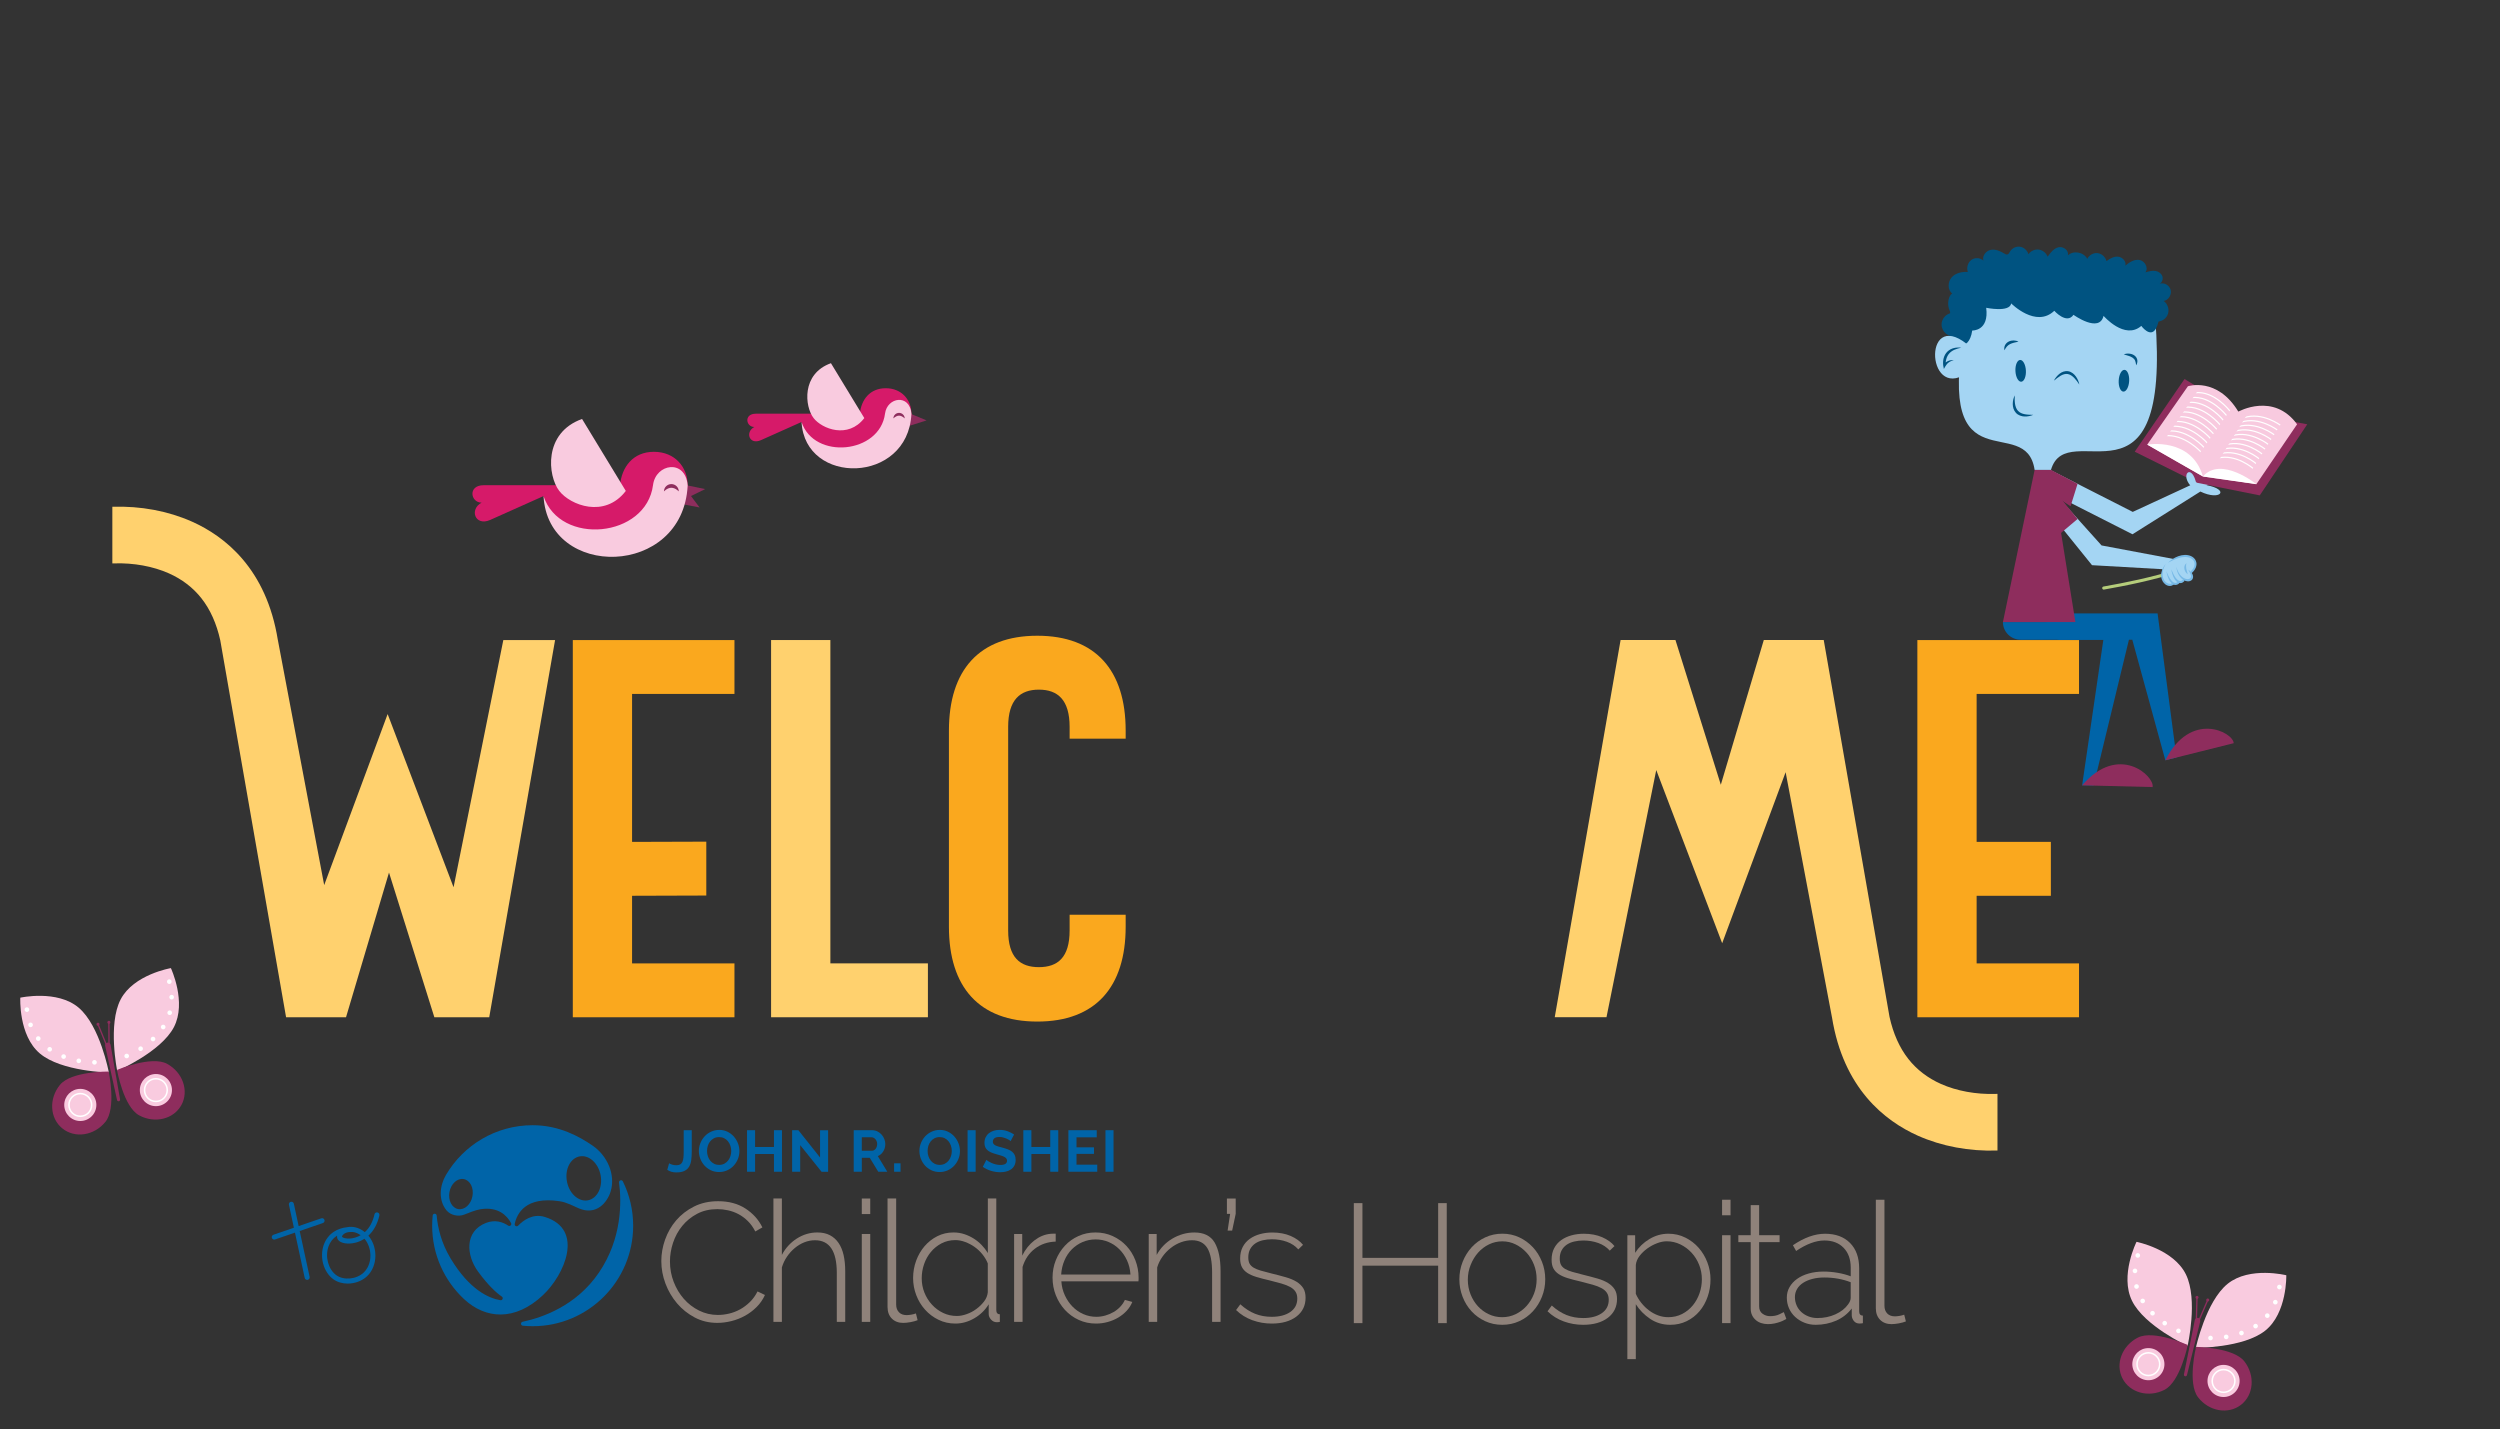 <?xml version="1.0" encoding="utf-8"?>
<!-- Generator: Adobe Illustrator 25.2.0, SVG Export Plug-In . SVG Version: 6.00 Build 0)  -->
<svg version="1.1" xmlns="http://www.w3.org/2000/svg" xmlns:xlink="http://www.w3.org/1999/xlink" x="0px" y="0px"
	 viewBox="0 0 10504 6004" style="enable-background:new 0 0 10504 6004;" xml:space="preserve">
<rect x="0" y="0" width="10504" height="6004" fill="#333333" stroke="none"/>
<style type="text/css">
	.st0{fill:#B5CD7B;}
	.st1{fill:#0064A8;}
	.st2{fill:#8E2D5D;}
	.st3{fill:#D61A69;}
	.st4{fill:#F9CBDF;}
	.st5{fill:none;stroke:#FFFFFF;stroke-width:19.46;stroke-linecap:round;stroke-miterlimit:10;}
	.st6{fill:none;stroke:#FFFFFF;stroke-width:19.46;stroke-linecap:round;stroke-miterlimit:10;stroke-dasharray:0,66.222;}
	.st7{fill:none;stroke:#FFFFFF;stroke-width:6.487;stroke-miterlimit:10;}
	.st8{fill:none;stroke:#8E2D5D;stroke-width:5.606;stroke-linecap:round;stroke-miterlimit:10;}
	.st9{fill:#A4D5F3;}
	.st10{fill:#005381;}
	.st11{fill-rule:evenodd;clip-rule:evenodd;fill:#A4D5F3;}
	.st12{fill-rule:evenodd;clip-rule:evenodd;fill:#005381;}
	.st13{fill-rule:evenodd;clip-rule:evenodd;fill:#FDC17C;stroke:#DE573D;stroke-width:8;stroke-miterlimit:10;}
	.st14{fill-rule:evenodd;clip-rule:evenodd;fill:#8E2D5D;}
	.st15{fill-rule:evenodd;clip-rule:evenodd;fill:#F8CADF;}
	.st16{fill-rule:evenodd;clip-rule:evenodd;fill:#FFFFFF;}
	.st17{fill-rule:evenodd;clip-rule:evenodd;fill:none;stroke:#FFFFFF;stroke-width:5;stroke-miterlimit:10;}
	.st18{fill:#77B9E6;}
	.st19{fill:#FAA81E;}
	.st20{fill:#FFD16E;}
	.st21{fill:#8F827A;}
</style>
<g id="ART">
	<path class="st0" d="M9178.2,2390.9c-0.4-2.2-0.7-4.5-0.6-6.8c0-0.5,0.1-1,0.1-1.5c-7.1,2.3-14.2,4.7-21.4,6.9
		c-117.6,37.1-226.9,58.7-318.3,74.8c-3.5,0.6-5.9,4-5.3,7.5c0.6,3.2,3.3,5.4,6.4,5.4c0.4,0,0.8,0,1.1-0.1
		c91.8-16.2,201.7-37.9,320-75.2c6.5-2,12.9-4.1,19.3-6.2C9178.9,2394.2,9178.5,2392.6,9178.2,2390.9z"/>
	<g>
		<path class="st1" d="M1259.2,5172.2l97.5-33.5c5.5-1.9,8.4-7.9,6.5-13.3c-1.9-5.5-7.9-8.4-13.3-6.5l-95.1,32.6l-20.2-93.9
			c-1.2-5.7-6.8-9.3-12.5-8.1c-5.7,1.2-9.3,6.8-8.1,12.5l20.8,96.4l-85.9,29.5c-5.5,1.9-8.4,7.9-6.5,13.3c1.5,4.4,5.6,7.1,9.9,7.1
			c1.1,0,2.3-0.2,3.4-0.6l83.6-28.7l41,190.3c1.1,4.9,5.4,8.3,10.3,8.3c0.7,0,1.5-0.1,2.2-0.2c5.7-1.2,9.3-6.8,8.1-12.5
			L1259.2,5172.2z"/>
		<path class="st1" d="M1594,5106.8c1.3-5.7-2.2-11.3-7.9-12.6c-5.7-1.3-11.3,2.2-12.6,7.9c-7.3,31.9-20.9,57-40.7,74.8
			c-24.9-20.4-51.9-25.2-74-20.7c-21.2,2.2-39.9,8.6-55.8,19c-19.7,12.9-34.5,32-42.7,55.1c-8.7,24.7-9.6,52.8-2.5,79.4
			c7.3,27.1,22.3,50.1,42.4,64.9c16.9,12.4,38.6,18.5,60.8,18.5c29.4,0,59.8-10.6,81.2-30.8c22.3-21,35.1-52.6,35.1-86.5
			c0-31.7-10.6-61.6-29.5-84C1570.4,5171.1,1585.9,5142.6,1594,5106.8z M1447.6,5182.8c3.9-2.4,9.1-4.6,15.4-5.8
			c6.7-0.6,13.8-0.8,21.1-0.5c9.7,1.5,20.3,5.5,31.1,13.4c-14.4,8.4-28.2,11.9-38.4,13.3c-23.3,3.1-37.9-3.3-39.7-6.4
			C1436.4,5193.5,1439.7,5187.7,1447.6,5182.8z M1556.4,5275.7c0,28.2-10.4,54.1-28.5,71.2c-30.3,28.6-84.1,33.6-115.2,10.7
			c-33.4-24.5-47.7-77.4-32.5-120.3c6.6-18.8,18.5-34.2,34.4-44.5c0.6-0.4,1.2-0.8,1.8-1.2c-0.6,3.8-0.4,7.6,0.7,11.2
			c4.2,14.2,24.1,22.9,50.9,22.1c13.3-0.4,38-3.7,63.3-20.3C1547.2,5223.2,1556.4,5249.1,1556.4,5275.7z"/>
	</g>
	<g>
		<path class="st2" d="M2893.8,2071.4c0.5,1.5,45.7,60.8,45.7,60.8l-78.7-15.1L2893.8,2071.4z"/>
		<polygon class="st2" points="2883.2,2038.6 2877.9,2096.5 2962.9,2054.9 		"/>
		<path class="st3" d="M2747.5,1898.3c-88.1,0-135.3,64.2-142.4,140.4c0,0-506.1,0-573.2,0c-67.2,0-55.1,73.2-8.4,73.2
			c-52.7,27.9-27.6,101.1,36.2,72.6c63.8-28.5,224-100.2,224-100.2c1.6,10.5,3.8,20.8,6.6,30.9c59.7,350.6,586.2,151.1,598.9-76.5
			C2889.2,1962.7,2835.6,1898.3,2747.5,1898.3z"/>
		<path id="XMLID_62_" class="st4" d="M2629.4,2062.7l-183.8-302.4c-163.7,58.5-144.7,239.2-95.8,302.4
			C2396.1,2122.4,2540.1,2179.1,2629.4,2062.7z"/>
		<path class="st4" d="M2889.2,2039.6c0-0.3,0-0.7,0-1h0c-10.1-111.6-133.9-90.6-145.4-0.9c-28.6,222.6-391.4,256.7-460.1,46.5
			c18.5,351.8,585.1,342.8,605.5-42.9c0-0.2,0-0.4,0-0.6C2889.2,2040.3,2889.2,2040,2889.2,2039.6z"/>
		<path class="st2" d="M2789.6,2064.8c0-17,14-30.9,31.2-30.9s31.2,13.8,31.2,30.9c0,0-13.9-15.4-31.2-15.4
			S2789.6,2064.8,2789.6,2064.8z"/>
	</g>
	<g>
		<polygon class="st2" points="3824.9,1738.2 3820.3,1789.4 3893.1,1766.3 		"/>
		<path class="st3" d="M3721.5,1631.2c-67.2,0-103.2,49-108.6,107c0,0-385.9,0-437.1,0c-51.2,0-42,55.8-6.4,55.8
			c-40.2,21.3-21,77.1,27.6,55.4c48.6-21.7,170.8-76.4,170.8-76.4c1.2,8,2.9,15.9,5,23.6c45.5,267.3,447,115.2,456.6-58.4
			C3829.5,1680.4,3788.6,1631.2,3721.5,1631.2z"/>
		<path id="XMLID_1_" class="st4" d="M3631.5,1756.6L3491.3,1526c-124.8,44.6-110.3,182.4-73,230.5
			C3453.6,1802.1,3563.3,1845.4,3631.5,1756.6z"/>
		<path class="st4" d="M3829.5,1739c0-0.3,0-0.5,0-0.8h0c-7.7-85.1-102.1-69.1-110.9-0.7c-21.8,169.7-298.4,195.8-350.8,35.5
			c14.1,268.2,446.1,261.4,461.6-32.7c0-0.2,0-0.3,0-0.5C3829.5,1739.5,3829.5,1739.2,3829.5,1739z"/>
		<path class="st2" d="M3753.6,1758.2c0-13,10.7-23.5,23.8-23.5s23.8,10.5,23.8,23.5c0,0-10.6-11.8-23.8-11.8
			S3753.6,1758.2,3753.6,1758.2z"/>
	</g>
	<g>
		<g>
			<path class="st4" d="M9360.1,5393.7c92.3-74,246-35.6,246-35.6s4.1,158.4-88.2,232.4s-291.8,72.4-291.8,72.4
				S9267.8,5467.7,9360.1,5393.7z"/>
			<g>
				<g>
					<line class="st5" x1="9287.7" y1="5621.8" x2="9287.7" y2="5621.8"/>
					<path class="st6" d="M9353.6,5617.1c72.8-11.5,183.9-50.1,217.1-177.1"/>
					<line class="st5" x1="9577.1" y1="5407.6" x2="9577.1" y2="5407.6"/>
				</g>
			</g>
			<g>
				<path class="st2" d="M9235.4,5870.9c45.8,59.2,126.6,73.3,180.3,31.7c53.7-41.6,60.2-123.4,14.3-182.5
					c-45.8-59.2-203.1-61.1-203.1-61.1S9189.5,5811.7,9235.4,5870.9z"/>
				<circle class="st4" cx="9342.5" cy="5802.2" r="67.5"/>
				<circle class="st7" cx="9342.5" cy="5802.2" r="47.7"/>
			</g>
		</g>
		<g>
			<path class="st2" d="M9244.5,5551.7l-55.8,226.1c-0.9,3.5-4.4,5.6-7.9,4.7c-3.4-0.8-5.5-4.2-4.8-7.6l45.6-228.4
				c1.3-6.3,7.4-10.4,13.7-9.2s10.4,7.4,9.2,13.7C9244.6,5551.4,9244.6,5551.6,9244.5,5551.7z"/>
		</g>
		<g>
			<g>
				<line class="st8" x1="9240.9" y1="5543.7" x2="9276.1" y2="5462"/>
				<g>
					<path class="st2" d="M9281.9,5464.5c1.4-3.2-0.1-6.9-3.3-8.3s-6.9,0.1-8.3,3.3c-1.4,3.2,0.1,6.9,3.3,8.3
						C9276.8,5469.2,9280.5,5467.8,9281.9,5464.5z"/>
				</g>
			</g>
		</g>
		<g>
			<path class="st4" d="M9184.3,5354.5c-52.1-106.2-207.5-136.8-207.5-136.8s-71,141.6-18.9,247.8
				c52.1,106.2,233.4,189.6,233.4,189.6S9236.4,5460.7,9184.3,5354.5z"/>
			<g>
				<g>
					<line class="st5" x1="9153" y1="5591.7" x2="9153" y2="5591.7"/>
					<path class="st6" d="M9095.2,5559.5c-61-41.3-145.2-123.5-121.2-252.6"/>
					<line class="st5" x1="8982" y1="5274.8" x2="8982" y2="5274.8"/>
				</g>
			</g>
			<g>
				<path class="st2" d="M9094.4,5839.4c-66.6,34.1-145.7,12.6-176.7-48c-30.9-60.5-2-137.2,64.6-171.3s209.8,31,209.8,31
					S9161,5805.4,9094.4,5839.4z"/>
				<circle class="st4" cx="9026.6" cy="5731.7" r="67.5"/>
				<circle class="st7" cx="9026.6" cy="5731.7" r="47.7"/>
			</g>
		</g>
		<g>
			<g>
				<line class="st8" x1="9228.4" y1="5540.9" x2="9230.9" y2="5451"/>
				<g>
					<path class="st2" d="M9237.2,5451.2c0.1-3.5-2.7-6.4-6.1-6.5c-3.5-0.1-6.4,2.7-6.5,6.1c-0.1,3.5,2.7,6.4,6.1,6.5
						C9234.2,5457.5,9237.1,5454.7,9237.2,5451.2z"/>
				</g>
			</g>
		</g>
	</g>
	<g>
		<g>
			<path class="st4" d="M507,4199c54.8-104.8,211-131.4,211-131.4s67.4,143.4,12.6,248.2s-238.2,183.5-238.2,183.5
				S452.2,4303.8,507,4199z"/>
			<g>
				<g>
					<line class="st5" x1="532.3" y1="4436.9" x2="532.3" y2="4436.9"/>
					<path class="st6" d="M590.8,4406.2c62-39.8,148.3-119.8,127.6-249.4"/>
					<line class="st5" x1="711.3" y1="4124.5" x2="711.3" y2="4124.5"/>
				</g>
			</g>
			<g>
				<path class="st2" d="M584.4,4686.1c65.7,35.8,145.4,16.3,177.9-43.4c32.5-59.7,5.5-137.1-60.2-172.9
					c-65.7-35.8-210.5,25.6-210.5,25.6S518.7,4650.3,584.4,4686.1z"/>
				<circle class="st4" cx="655" cy="4580.1" r="67.5"/>
				<circle class="st7" cx="655" cy="4580.1" r="47.7"/>
			</g>
		</g>
		<g>
			<path class="st2" d="M464.7,4390.1l39.8,229.5c0.6,3.5-1.8,6.9-5.3,7.5c-3.4,0.6-6.7-1.6-7.4-5l-49.9-227.5
				c-1.4-6.3,2.6-12.5,8.9-13.9c6.3-1.4,12.5,2.6,13.9,8.9C464.6,4389.8,464.6,4390,464.7,4390.1z"/>
		</g>
		<g>
			<g>
				<line class="st8" x1="458.1" y1="4384.2" x2="457.5" y2="4295.3"/>
				<g>
					<path class="st2" d="M463.9,4295.3c0-3.5-2.9-6.3-6.4-6.3s-6.3,2.9-6.3,6.4s2.9,6.3,6.4,6.3S463.9,4298.8,463.9,4295.3z"/>
				</g>
			</g>
		</g>
		<g>
			<path class="st4" d="M330.3,4233.7c-90.3-76.3-245-41.9-245-41.9s-8.2,158.2,82.2,234.5c90.3,76.3,289.9,79.9,289.9,79.9
				S420.7,4310,330.3,4233.7z"/>
			<g>
				<g>
					<line class="st5" x1="396.9" y1="4463.5" x2="396.9" y2="4463.5"/>
					<path class="st6" d="M331,4457.2c-72.4-13.4-182.6-54.8-212.4-182.6"/>
					<line class="st5" x1="113" y1="4242" x2="113" y2="4242"/>
				</g>
			</g>
			<g>
				<path class="st2" d="M442.7,4713.9c-47.3,58-128.4,70.1-181.1,27s-57-124.9-9.6-182.8c47.3-58,204.6-55.9,204.6-55.9
					S490.1,4655.9,442.7,4713.9z"/>
				<circle class="st4" cx="337.4" cy="4642.5" r="67.5"/>
				<circle class="st7" cx="337.4" cy="4642.5" r="47.7"/>
			</g>
		</g>
		<g>
			<g>
				<line class="st8" x1="445.6" y1="4386.7" x2="411.7" y2="4303.4"/>
				<g>
					<path class="st2" d="M417.6,4301c-1.3-3.2-5-4.8-8.2-3.5s-4.8,5-3.5,8.2c1.3,3.2,5,4.8,8.2,3.5
						C417.3,4307.9,418.9,4304.2,417.6,4301z"/>
				</g>
			</g>
		</g>
	</g>
	<g>
		<g>
			<path class="st9" d="M9055.1,1331.3c69.5,867.5-369.5,408.1-437.8,643.1h-68.6c-36.7-245.8-415.7,82.3-294.6-582.8
				c23.2-226.4,165.3-162.1,165.3-162.1L9055.1,1331.3z"/>
			<path class="st10" d="M8196.5,1443.5c0,0,75.7,43.8,90-54.8c0,0,71.5,3.2,58.7-95.5c0,0,98.7,20.8,105-18.4
				c0,0,103.8,104.9,181.1,31c0,0,52.2,58.6,80.6,16.9c0,0,108.8,78.5,126.4,4.4c0,0,88.7,102.9,158.6,42.2c0,0,38.2,53,61.6,11.1
				c0,0,181.3-323.3-706.3-248.9C8144,1149,8196.5,1443.5,8196.5,1443.5z"/>
			<g>
				<path class="st11" d="M8283,1461.8c-205.4-190.2-194.5,224.8-20.8,107.3"/>
				<g>
					<path class="st10" d="M8240.2,1460.9c-4.9,1.1-9.7,2.2-14.4,3.6c-4.7,1.4-9.2,3-13.5,4.8c-8.6,3.8-16.2,8.9-22.1,15.5
						c-5.9,6.6-10,14.6-12.5,23.3c-0.6,2.2-1.1,4.4-1.6,6.6c-0.4,2.2-0.7,4.5-1,6.8c-0.3,2.3-0.4,4.6-0.5,6.9c0,1.1-0.1,2.3-0.1,3.4
						l0,1.7l0.1,1.6l-9.2-2c2.5-3.4,5.4-6.7,8.7-9.4c1.6-1.4,3.4-2.7,5.2-3.8c1.8-1.2,3.7-2.2,5.6-3c3.9-1.8,8-2.9,12.1-3.4
						c4.1-0.5,8.3-0.4,12.2,0.5c-4,0.5-7.7,1.6-11.2,3.1c-3.5,1.4-6.8,3.3-9.8,5.4c-3,2.2-5.7,4.6-8,7.4c-2.4,2.7-4.4,5.7-6.2,8.8
						l-6.6,11.6l-2.6-13.6c-0.2-0.8-0.2-1.4-0.3-2.1l-0.2-2c-0.1-1.3-0.2-2.6-0.3-3.9c-0.1-2.6-0.1-5.3,0-7.9
						c0.1-2.6,0.4-5.3,0.8-7.9c0.4-2.6,0.9-5.2,1.6-7.8c1.4-5.2,3.4-10.2,6-15c2.7-4.7,6-9.1,9.9-12.9c1.9-1.9,4-3.7,6.2-5.2
						c2.2-1.6,4.5-3,6.8-4.2c2.4-1.3,4.8-2.3,7.2-3.2c2.5-0.9,5-1.7,7.5-2.3c5-1.2,10.2-1.9,15.2-2
						C8230.2,1459.8,8235.2,1460.1,8240.2,1460.9z"/>
				</g>
			</g>
			
				<ellipse transform="matrix(0.999 -5.045390e-02 5.045390e-02 0.999 -67.781 430.223)" class="st12" cx="8487.7" cy="1557.7" rx="22" ry="45.8"/>
			
				<ellipse transform="matrix(5.311248e-02 -0.999 0.999 5.311248e-02 6848.184 10428.901)" class="st12" cx="8923.3" cy="1603.4" rx="45.8" ry="22"/>
			<g>
				<path class="st10" d="M8923.3,1489c1.7-0.8,3.5-1.4,5.2-1.8c1.8-0.5,3.6-0.8,5.4-1.1c3.6-0.5,7.3-0.7,11-0.4
					c1.9,0.1,3.7,0.3,5.6,0.7c1.9,0.3,3.7,0.8,5.6,1.3c3.7,1.1,7.3,2.7,10.7,5c3.4,2.3,6.5,5.2,8.8,8.7c0.6,0.9,1.2,1.7,1.6,2.7
					c0.5,1,1,1.9,1.3,2.9c0.3,1,0.7,2,1,3c0.2,1,0.4,2,0.6,3c0.2,1,0.2,2,0.3,3c0.1,1,0.1,2,0,3c-0.1,1-0.1,1.9-0.3,2.9
					c-0.2,0.9-0.4,1.9-0.6,2.8l-0.3,1.4c-0.1,0.5-0.3,0.9-0.4,1.3c-0.3,0.9-0.6,1.8-1,2.6c-0.7,1.7-1.7,3.3-2.6,4.9
					c-0.9-7.3-1.8-14-4.2-19.4c-1.1-2.7-2.7-5.1-4.5-7.2c-1.8-2.1-3.9-3.9-6.3-5.5c-2.4-1.6-5.1-3-7.9-4.3c-1.4-0.6-2.9-1.2-4.4-1.8
					c-0.7-0.3-1.5-0.5-2.3-0.8c-0.8-0.3-1.5-0.6-2.3-0.8C8936.9,1492.8,8930.3,1491.1,8923.3,1489z"/>
			</g>
			<g>
				<path class="st10" d="M8480.7,1435.5c-6.8,1.5-13,2.8-19,4.4c-6,1.6-11.5,3.5-16.5,6c-2.5,1.2-4.8,2.7-7,4.4
					c-2.2,1.7-4.3,3.5-6.1,5.7c-3.9,4.3-6.9,9.7-10.2,15.8c-0.8-3.4-1.1-6.9-0.7-10.5c0.3-3.6,1.4-7.1,2.9-10.5
					c3.2-6.8,9-12.4,15.7-15.7c6.7-3.4,13.9-4.7,20.9-4.6c3.5,0.1,7,0.5,10.3,1.3C8474.4,1432.6,8477.7,1433.7,8480.7,1435.5z"/>
			</g>
			<g>
				<path class="st10" d="M8465.2,1661.2c-0.3,6.2-0.5,12.2-0.3,18.1c0.1,5.9,0.5,11.8,1.4,17.5c1.7,11.3,5.5,21.9,12.6,29.5
					c6.9,7.6,17.2,12,28.4,14.1c11.2,2.2,23.2,2.3,35.6,2.6c-5.7,2.4-11.7,4.1-17.8,5.4c-6.1,1.2-12.4,1.8-18.9,1.5
					c-1.6,0-3.2-0.2-4.8-0.4c-0.8-0.1-1.6-0.2-2.4-0.3c-0.8-0.1-1.6-0.2-2.4-0.4c-3.2-0.6-6.4-1.6-9.6-2.8
					c-6.3-2.4-12.3-6.3-17-11.5c-4.7-5.1-8.1-11.3-10.2-17.6c-2.1-6.4-2.9-12.9-3-19.3c0-6.4,0.7-12.7,2.1-18.8c0.7-3,1.5-6,2.6-9
					C8462.5,1666.8,8463.7,1663.9,8465.2,1661.2z"/>
			</g>
			<g>
				<path class="st10" d="M8736.6,1615.9c-3.4-5.1-6.8-10-10.3-14.7c-3.6-4.7-7.3-9.2-11.2-13.2c-7.9-8.1-17-14.6-26.9-16.4
					c-9.8-1.9-20.3,1.4-30.1,7c-4.9,2.8-9.7,6.1-14.4,9.7c-4.7,3.6-9.3,7.4-14.1,11.2c2.8-5.5,6.1-10.6,9.9-15.4
					c3.8-4.8,8.2-9.3,13.2-13.3c5-4,10.7-7.3,17.1-9.4c3.2-1.1,6.6-1.8,10-2.1c3.5-0.3,7-0.1,10.4,0.5c6.9,1.2,13.2,4.3,18.6,8.3
					c5.3,4,9.8,8.8,13.4,13.9c3.7,5.2,6.7,10.7,9.1,16.3c1.2,2.9,2.3,5.7,3.1,8.7C8735.4,1609.8,8736.1,1612.8,8736.6,1615.9z"/>
			</g>
		</g>
	</g>
	<polygon class="st11" points="9144.9,2394.9 8789.8,2374.7 8558.1,2087.4 8620.6,2058.6 8829.9,2291.7 9150,2351.9 	"/>
	<path class="st11" d="M9218.2,2022.2c10.1-128,82.5-104.3,34.2-8.1c104.8-83.8,118.9-1.6,18.3,24.3c100.3,18.9,58.7,67.7-25.6,26.9
		l-285.3,179.5l-336.2-170.7l-7.4-98.7l344.7,175.4l256.4-118.6L9218.2,2022.2z"/>
	<polygon class="st2" points="8601.2,2063.1 8699.7,2127 8729.1,2032.9 8617.3,1974.4 	"/>
	<g>
		<path class="st1" d="M8720,2613.6h242.9l-166.2,686h-48.4l89.2-611.8h-347.8c-41,0-74.2-33.2-74.2-74.2l0,0"/>
		<path class="st2" d="M8748.3,3299.6c153.5-178.8,305.1-38.6,296.1,7.3L8748.3,3299.6z"/>
		<polyline class="st1" points="8512.2,2644.7 8651.3,2687.8 8959,2687.8 9097.9,3194.4 9144.8,3182.7 9065.3,2577.2 8714.2,2577.2 
					"/>
		<path class="st2" d="M9097.9,3194.4c105.6-210.7,284.9-118.5,287.3-71.8L9097.9,3194.4z"/>
		<path class="st13" d="M8894.4,2630.5"/>
		<polygon class="st2" points="8548.7,1974.4 8415.5,2613.6 8720,2613.6 8617.3,1974.4 		"/>
	</g>
	<g>
		<polygon class="st14" points="9232.9,2028.9 9494.7,2081.4 9694.2,1782.7 9404.6,1729.4 9178.4,1592.5 8969.3,1897.9 		"/>
		<path class="st15" d="M9255.7,2002l224.7,32.3l171-251.6c-98.8-135.8-246.8-53.2-246.8-53.2c-89-147-211.9-106.6-211.9-106.6
			L9021.8,1868L9255.7,2002z"/>
		<path class="st16" d="M9255.7,2002c76.6-87.7,224.7,32.3,224.7,32.3L9255.7,2002z"/>
		<path class="st16" d="M9255.7,2002c-48.1-166.7-233.9-133.9-233.9-133.9L9255.7,2002z"/>
		<path class="st11" d="M9213.9,2051.2c-62.7-55.5-2.6-113.1,15.4-12.4"/>
		<g>
			<g>
				<path class="st17" d="M9317.8,1924.9c78-19.9,151.2,45.1,151.2,45.1"/>
				<path class="st17" d="M9330.1,1906c77.8-20.6,151.5,43.6,151.5,43.6"/>
				<path class="st17" d="M9342.4,1887.1c77.6-21.3,151.9,42.2,151.9,42.2"/>
				<path class="st17" d="M9354.6,1868.3c77.4-22.1,152.2,40.8,152.2,40.8"/>
				<path class="st17" d="M9366.9,1849.4c77.2-22.8,152.6,39.4,152.6,39.4"/>
				<path class="st17" d="M9379.2,1830.6c77-23.5,153,37.9,153,37.9"/>
				<path class="st17" d="M9391.4,1811.7c76.7-24.2,153.3,36.5,153.3,36.5"/>
				<path class="st17" d="M9403.7,1792.9c76.5-24.9,153.7,35.1,153.7,35.1"/>
				<path class="st17" d="M9416,1774c76.3-25.7,154,33.7,154,33.7"/>
				<path class="st17" d="M9428.2,1755.2c76.1-26.4,154.4,32.2,154.4,32.2"/>
			</g>
			<polygon class="st15" points="9315.5,1945.5 9443.2,1739.3 9423.7,1739.3 9305.7,1929.4 			"/>
			<polygon class="st15" points="9458.6,1979 9587.1,1776 9598.7,1787.6 9472.7,1990.1 			"/>
		</g>
		<g>
			<g>
				<path class="st17" d="M9093.5,1830.9c86.3-9.1,155.5,69.8,155.5,69.8"/>
				<path class="st17" d="M9107.5,1811.2c85.7-9.2,154.7,70.7,154.7,70.7"/>
				<path class="st17" d="M9121.6,1791.4c85.2-9.3,153.9,71.6,153.9,71.6"/>
				<path class="st17" d="M9135.7,1771.5c84.6-9.5,153.1,72.5,153.1,72.5"/>
				<path class="st17" d="M9149.8,1751.5c84.1-9.6,152.3,73.4,152.3,73.4"/>
				<path class="st17" d="M9164.1,1731.5c83.6-9.8,151.6,74.3,151.6,74.3"/>
				<path class="st17" d="M9178.4,1711.3c83.1-10,150.8,75.2,150.8,75.2"/>
				<path class="st17" d="M9192.7,1691.1c82.6-10.2,150,76,150,76"/>
				<path class="st17" d="M9207.1,1670.7c82.1-10.5,149.2,76.9,149.2,76.9"/>
				<path class="st17" d="M9221.6,1650.3c81.6-10.7,148.5,77.7,148.5,77.7"/>
			</g>
			<polygon class="st15" points="9091,1854.2 9238.9,1634.5 9217.6,1628.4 9079.5,1834.1 			"/>
			<polygon class="st15" points="9238.7,1908.7 9375.4,1716.4 9384.1,1731.8 9251.1,1921 			"/>
		</g>
	</g>
	<g>
		<path class="st9" d="M9108.8,2364.6c97.5-72,160.4,9.6,77.3,53.7l-8.3-24.5"/>
		<path class="st18" d="M9108.8,2364.6c12.3-12.1,27.2-21.9,44-27.8c4.2-1.4,8.5-2.6,12.9-3.6c4.4-0.9,8.9-1.4,13.4-1.6
			c9-0.3,18.4,1,27,5c2.1,1,4.2,2.2,6.2,3.4c2,1.3,3.9,2.8,5.6,4.5c3.5,3.3,6.3,7.4,8.2,11.9c0.9,2.2,1.7,4.6,2.1,7
			c0.3,1.2,0.3,2.4,0.5,3.6c0.1,1.2,0.2,2.4,0.1,3.6c-0.1,4.8-1.2,9.5-2.9,13.9c-3.5,8.8-9.3,16.1-15.9,22.1
			c-3.3,3-6.8,5.8-10.5,8.3c-3.7,2.5-7.5,4.7-11.4,6.8l-4.1,2.2l-1.5-4.5l-8.3-24.5l7.6-2.6l8.3,24.5l-5.7-2.3
			c3.7-2,7.2-4.1,10.6-6.4c3.4-2.3,6.6-4.8,9.6-7.6c6-5.5,11.1-11.9,13.9-19.1c2.9-7.2,3.2-15.2,0.1-21.9c-3-6.8-9-12.1-16.1-15.1
			c-3.5-1.6-7.3-2.6-11.2-3.3c-3.9-0.7-7.9-0.9-11.9-0.8c-8.1,0.1-16.2,1.6-24.1,3.9c-4,1.1-7.9,2.5-11.8,3.9
			c-3.9,1.5-7.8,3.1-11.6,4.8C9123.9,2356.6,9116.4,2360.5,9108.8,2364.6z"/>
	</g>
	<polygon class="st14" points="8729.1,2180.6 8619.5,2046.8 8557.1,2087.4 8648.4,2248.6 	"/>
	<g>
		<g>
			<path class="st9" d="M9091.2,2381.8c-12.6,23.6-10.8,49.7,11.2,65.9c22,16.1,61.4,4.5,64.8-16.9c24.6,18.5,45.6,1.5,36.7-32.8
				l-15,5.9c-13.1-20.4,0.3-41,0.3-41l-64.1,12.4L9091.2,2381.8z"/>
			<g>
				<path class="st9" d="M9099.3,2369.3c-47.5,69.9,24,112.2,35.6,73.8"/>
				<path class="st18" d="M9099.3,2369.3c-5.4,9.8-9.9,20.1-12,30.7c-1,5.3-1.4,10.7-1.1,16c0.2,2.6,0.6,5.2,1.1,7.8
					c0.6,2.5,1.3,5,2.3,7.4c2,4.8,4.8,9.1,8.2,12.7c3.5,3.6,7.6,6.5,12.1,8c4.4,1.6,9.2,1.7,12.9,0c1.9-0.9,3.5-2.2,4.9-3.9
					c1.4-1.7,2.5-3.8,3.3-6l7.7,2.3c-0.8,3.1-2.1,6.1-4.1,8.9c-2,2.7-4.7,5.2-7.9,6.7c-3.2,1.5-6.7,2.3-10.1,2.2
					c-1.7,0-3.4-0.2-5-0.5c-1.6-0.3-3.2-0.7-4.7-1.3c-6.1-2.3-11.2-6.1-15.2-10.8c-4.1-4.6-7.1-10.1-9-15.8
					c-1.9-5.7-2.8-11.7-2.6-17.6c0.1-2.9,0.3-5.9,0.8-8.7c0.5-2.9,1.2-5.7,2-8.4c1.7-5.5,4-10.8,6.8-15.7
					C9092.6,2378.3,9095.8,2373.7,9099.3,2369.3z"/>
			</g>
			<g>
				<path class="st9" d="M9102.4,2399.8c17.2,64.6,48,63.2,57.9,35.7"/>
				<path class="st18" d="M9102.4,2399.8c3,7.6,6.2,15.2,9.9,22.3c3.7,7.1,8,13.9,13.3,19.3c1.3,1.3,2.7,2.6,4.2,3.6
					c0.7,0.6,1.5,1,2.2,1.5c0.4,0.2,0.8,0.4,1.1,0.6c0.4,0.2,0.7,0.4,1.1,0.6c1.5,0.7,3.1,1,4.6,1.3c1.5,0.1,3,0,4.4-0.4
					c2.8-0.8,5.5-2.7,7.7-5.2c2.2-2.6,4-5.8,5.6-9.2l7.5,2.7c-1.3,4.3-3.3,8.4-6.3,12.1c-0.4,0.5-0.8,0.9-1.2,1.3
					c-0.4,0.4-0.8,0.9-1.3,1.3c-0.5,0.4-0.9,0.8-1.4,1.2l-1.5,1.1c-2.1,1.4-4.4,2.6-7,3.2c-2.5,0.6-5.2,0.7-7.8,0.4
					c-1.2-0.2-2.5-0.5-3.7-0.9c-0.6-0.2-1.2-0.4-1.7-0.7l-1.6-0.8c-4.3-2.2-7.6-5.5-10.5-8.9c-2.8-3.4-5.1-7.1-7-10.9
					c-1.9-3.8-3.6-7.7-4.9-11.6C9105.5,2416,9103.6,2407.9,9102.4,2399.8z"/>
			</g>
			<g>
				<path class="st9" d="M9123,2392c15,56.5,40.5,62.5,53.3,44.7"/>
				<path class="st18" d="M9123,2392c2.8,6.8,5.7,13.6,8.9,20c1.6,3.2,3.4,6.4,5.2,9.4l1.4,2.2l1.5,2.2c0.5,0.7,1,1.4,1.5,2.1
					c0.5,0.7,1,1.4,1.6,2c2.2,2.7,4.6,5,7.1,7c1.3,1,2.6,1.7,3.9,2.5c1.3,0.6,2.7,1.2,4.1,1.4c1.3,0.2,2.7,0.4,4,0.2
					c1.3-0.2,2.6-0.5,3.8-1.1c2.5-1.2,4.8-3.2,6.9-5.6l6.5,4.7c-1.2,1.7-2.4,3.4-4,4.9c-1.6,1.5-3.4,2.9-5.4,3.9
					c-2.1,1-4.3,1.8-6.7,2c-2.3,0.3-4.7,0.1-6.9-0.4c-2.2-0.5-4.3-1.4-6.2-2.4c-1.9-1.1-3.6-2.3-5.1-3.7c-3.1-2.7-5.6-5.8-7.8-9.1
					c-2.2-3.2-4-6.6-5.5-10.1c-1.6-3.5-2.9-7-4-10.5C9125.5,2406.6,9123.9,2399.3,9123,2392z"/>
			</g>
			<g>
				<path class="st9" d="M9144.1,2381.3c14.8,82.1,100.3,64.3,50.3,12.4"/>
				<path class="st18" d="M9144.1,2381.3c3,11.3,7.5,22.1,14.1,31.3c3.3,4.6,7.1,8.7,11.4,12.1c4.3,3.4,9.1,6,14.1,7.4
					c4.9,1.4,10.2,1.5,14.3,0c4.1-1.5,6.6-4.2,7.3-8.4c0.1-1.1,0.2-2.2,0.1-3.4c0-1.2-0.2-2.4-0.5-3.6c-0.5-2.5-1.4-5-2.5-7.6
					c-2.2-5.1-5.1-10.1-8-15.3c5.1,3.2,9.6,7.2,13.4,12.2c1.9,2.5,3.5,5.2,4.8,8.3c1.2,3.1,2,6.5,1.9,10.2c-0.1,3.7-1.4,7.7-4,10.8
					c-1.3,1.5-2.7,2.9-4.4,3.9c-1.6,1-3.4,1.8-5.1,2.3c-3.5,1.1-7.1,1.3-10.4,0.9c-3.4-0.3-6.6-1.2-9.6-2.4c-6-2.4-11.3-6-15.8-10.3
					c-2.2-2.1-4.3-4.5-6.1-6.9c-1.9-2.4-3.5-5-5-7.6c-3-5.3-5.1-10.9-6.8-16.5C9145.7,2393,9144.6,2387.2,9144.1,2381.3z"/>
			</g>
			<g>
				<path class="st18" d="M9186.7,2366.7c-0.5,2.2-1.1,4.1-1.4,6.1c-0.3,1.9-0.5,3.8-0.5,5.7c0,3.7,0.4,7.3,1.1,11
					c0.7,3.7,1.7,7.4,2.8,11.2c1.1,3.8,2.2,7.7,3.2,12c-1.9-1.2-3.5-2.7-5-4.2c-1.5-1.6-2.8-3.3-4-5.2c-2.3-3.7-4.1-7.8-4.9-12.2
					c-0.4-2.2-0.7-4.5-0.6-6.8c0.1-2.3,0.4-4.6,1.1-6.8c0.7-2.2,1.8-4.3,3.1-6.1C9183.2,2369.3,9184.8,2367.8,9186.7,2366.7z"/>
			</g>
		</g>
	</g>
	<path class="st10" d="M8194.8,1411.1c-21.3-4.6-37.9-26.7-37.1-49.3c0.8-22.7,18.9-43.3,40.5-46.3c-19.1-22.7-16.1-68.6,4.1-82.6
		c-20.2-14.6-18.8-48.9-2.1-67.6s43.4-24.1,67.9-22.7c-6.6-17.7-0.1-39.7,14.9-50.6c15-10.9,37-9.5,50.7,3.1
		c-6.6-19.8,10.8-41.4,30.6-45.3c19.8-3.9,39.8,5,57.2,15.6c4,2.4,8.4,5,12.9,3.8c5.1-1.4,7.7-7.2,10.5-11.9
		c8.7-14.6,26-23,42.3-20.7c16.3,2.3,30.8,15.2,35.5,31.7c9.6-14,26.9-21.8,43.2-19.7s31.3,14.1,37.4,30.1
		c11.9-17.3,26.1-35.2,46-39.8s44.6,13.6,39,34c23.8-21.6,66-14.1,81.6,14.5c8.1-16.1,26.2-26,43.5-23.9
		c17.3,2.1,32.8,16.1,37.2,33.6c14.5-10.8,31.5-20.4,49.2-18.6s34.8,19.7,30.1,37.6c17-15,38.5-27.9,60.4-23.6
		c21.8,4.3,38.2,34.3,23.6,51.8c14-4.1,28.5-8.2,42.8-5.8c14.3,2.4,28.4,13.3,30,28.4c1,9.8-3.9,20-12,25.1
		c18.8-6.2,41.4,7.1,45.8,27.2s-10.2,42.4-29.7,45.3c16.3,11.1,24.2,34.1,18.3,53.5c-5.9,19.4-25,33.5-44.6,32.8l-467.2-203.7
		l-337.8,137.1L8194.8,1411.1z"/>
</g>
<g id="ACRYLIC">
	<path class="st19" d="M2655.7,3537.3l311.9-1v226.4l-311.9,1v284h430.2v226.4h-679.2V2689.2h679.2v226.4h-430.2V3537.3z"/>
	<path class="st20" d="M3239.8,2689.2h249.1v1358.5h409.8v226.4h-658.9V2689.2z"/>
	<path class="st19" d="M4729.6,3843.3v50.4c0,253.6-126.8,398.5-371.3,398.5c-244.5,0-371.3-144.9-371.3-398.5v-824.1
		c0-253.6,126.8-398.5,371.3-398.5c244.5,0,371.3,144.9,371.3,398.5v33.9h-235.5v-49.7c0-113.2-49.8-156.2-129.1-156.2
		c-79.2,0-129.1,43-129.1,156.2v855.8c0,113.2,49.8,154,129.1,154c79.2,0,129.1-40.8,129.1-154v-66.3H4729.6z"/>
	<path class="st19" d="M8305,3537.3h311.9v226.4H8305v284h430.2v226.4h-679.2V2689.2h679.2v226.4H8305V3537.3z"/>
	<path class="st20" d="M2114.8,2689.2l-209.1,1038.7l-277-727.7l-266.6,718.7l-194.6-1029.6h-0.1
		c-47.9-299.3-222.2-435.8-360.9-497.7c-100.1-44.6-215.5-66.2-333.8-62.4c-0.9,0-1.7,0.1-2.3,0.1c0.6,0,1.2,0,1.6,0v238
		c2.8,0,5.3-0.1,8.4-0.2c81.4-2.6,162.7,12.3,229.2,41.9c55.3,24.7,101.3,59.8,136.5,104.5c37.3,47.2,63.9,106.8,79.5,177.4
		l276.4,1583.3h251.8l180.6-608.1l190.6,608.1h230.5l276.7-1584.9H2114.8z"/>
	<path class="st20" d="M6749.8,4274.1l209.1-1038.7l277,727.7l266.6-718.7l194.6,1029.6h0.1c47.9,299.3,222.2,435.8,360.9,497.7
		c100.1,44.6,215.5,66.2,333.8,62.4c0.9,0,1.7-0.1,2.3-0.1c-0.6,0-1.2,0-1.6,0v-238c-2.8,0-5.3,0.1-8.4,0.2
		c-81.4,2.6-162.7-12.3-229.2-41.9c-55.3-24.7-101.3-59.8-136.5-104.5c-37.3-47.2-63.9-106.8-79.5-177.4l-276.4-1583.3h-251.8
		l-180.6,608.1l-190.6-608.1h-230.5l-276.7,1584.9H6749.8z"/>
	<g>
		<g>
			<g>
				<path class="st1" d="M2617,4963.7c-4.2-8.6-17.1-4.7-15.9,4.8c10.6,81.6,12.6,234.9-84.2,377.8
					c-95.1,140.3-238.2,189.8-321.1,207.2c-9.4,2-8.6,15.6,0.9,16.6c13.6,1.4,27.4,2.1,41.4,2.1c233.2,0,422.2-189,422.2-422.2
					C2660.3,5083,2644.7,5019.8,2617,4963.7z"/>
				<path class="st1" d="M2490,4813.5c-53.9-37-139.3-85.8-251.9-85.8c-155.4,0-291.1,84-364.4,209.1c-26,44.3-33.1,105.3,2.5,148.9
					c15.8,19.3,48.9,27.9,74.5,17.5c16.1-6.6,47.8-19.3,68.2-22.5c74.8-11.8,111.4,27.2,128.3,57.8c4.2,7.7-4.6,16-11.9,11.1
					c-20.9-14-53.7-26.9-93.6-11.3c-90.3,35.2-83.5,135.7-32.8,204.8c43.2,58.9,77,89.2,99.7,104.7c7.4,5.1,2.8,16.7-6.1,15.2
					c-46.8-7.8-129.2-42.1-209.6-176.1c-38.1-63.6-53.6-127.3-58.2-179.6c-0.9-10.2-15.7-10.2-16.7-0.1c-1.4,14-2.2,28.3-2.2,42.7
					c0,121.5,51.3,231,133.5,308c89.6,84,213.6,95.1,331.9-16.1c91.5-85.9,175.1-276.7,8.1-328.6c-50.8-15.8-91,14.4-112.4,36.7
					c-5.9,6.1-15.9,0.7-14.2-7.6c9-42.9,45.1-116.9,188.7-95.2c30.1,4.5,57.3,20,80.8,30c73.4,31.2,119.3-24.7,133.3-70.5
					C2587.3,4936.1,2552.1,4856.1,2490,4813.5z M2435.3,4858.7c39-7.4,78.5,27.9,88.2,78.8c9.7,51-14.1,98.3-53.2,105.7
					c-39,7.4-78.5-27.9-88.2-78.8C2372.4,4913.4,2396.2,4866.1,2435.3,4858.7z M1985,5026.2c-6.6,34.8-33.6,58.9-60.2,53.8
					c-26.6-5.1-42.9-37.3-36.3-72.1c6.6-34.8,33.5-58.9,60.2-53.8C1975.4,4959.1,1991.6,4991.4,1985,5026.2z"/>
			</g>
		</g>
		<g>
			<path class="st1" d="M2811.3,4887.6c2.3,1.6,6.1,3.4,11.6,5.4c5.4,2,11.6,2.9,18.7,2.9c6.9,0,12.4-1.2,16.5-3.6
				c4.1-2.4,7.2-6,9.3-10.9c2.1-4.9,3.5-11,4.2-18.3c0.7-7.3,1-15.8,1-25.7v-88.7h33.9v88.7c0,13.3-0.7,25.4-2.1,36.3
				c-1.4,10.9-4.3,20.2-8.9,27.9c-4.5,7.7-11,13.7-19.5,18c-8.5,4.3-20,6.4-34.4,6.4c-14.8,0-27.4-3.6-37.9-10.8L2811.3,4887.6z"/>
			<path class="st1" d="M3021.4,4924.4c-12.8,0-24.4-2.5-34.8-7.5c-10.4-5-19.3-11.6-26.8-19.9c-7.5-8.3-13.2-17.7-17.3-28.4
				s-6.1-21.6-6.1-32.7c0-11.6,2.2-22.8,6.5-33.4c4.3-10.7,10.3-20.1,17.9-28.3c7.6-8.2,16.7-14.7,27.2-19.5
				c10.5-4.8,21.9-7.3,34.2-7.3c12.6,0,24.1,2.6,34.5,7.7c10.4,5.2,19.3,11.9,26.7,20.3c7.4,8.4,13.1,17.9,17.2,28.5
				c4.1,10.7,6.1,21.5,6.1,32.5c0,11.6-2.1,22.7-6.4,33.3c-4.3,10.6-10.2,19.9-17.7,28c-7.5,8.1-16.6,14.6-27,19.4
				C3045,4922,3033.6,4924.4,3021.4,4924.4z M2970.7,4835.9c0,7.5,1.1,14.8,3.4,21.9c2.3,7.1,5.6,13.3,9.9,18.7
				c4.3,5.4,9.7,9.7,16,13c6.3,3.3,13.5,4.9,21.5,4.9c8.2,0,15.4-1.7,21.8-5c6.3-3.4,11.6-7.8,16-13.4c4.3-5.6,7.6-11.8,9.8-18.8
				s3.3-14,3.3-21.3c0-7.5-1.2-14.8-3.6-21.9c-2.4-7-5.7-13.3-10.1-18.7c-4.3-5.4-9.7-9.7-16-12.9c-6.3-3.2-13.4-4.8-21.3-4.8
				c-8.2,0-15.5,1.7-21.9,5s-11.7,7.8-16,13.3c-4.3,5.5-7.5,11.7-9.7,18.7C2971.8,4821.6,2970.7,4828.7,2970.7,4835.9z"/>
			<path class="st1" d="M3285.5,4748.7v174.5h-33.7v-74.5h-79.2v74.5h-33.9v-174.5h33.9v70.5h79.2v-70.5H3285.5z"/>
			<path class="st1" d="M3362.1,4811.3v111.9h-33.9v-174.5h26.3l91,114.6v-114.3h33.9v174.3h-27.5L3362.1,4811.3z"/>
			<path class="st1" d="M3587,4923.2v-174.5h77.2c8,0,15.4,1.7,22.2,5c6.8,3.4,12.7,7.8,17.6,13.3c4.9,5.5,8.8,11.7,11.5,18.7
				c2.8,7,4.2,14,4.2,21c0,11.3-2.8,21.6-8.5,30.8c-5.7,9.3-13.3,16-23,20l39.8,65.6H3690l-35.6-58.5h-33.4v58.5H3587z M3620.9,4835
				h42.5c3.1,0,6-0.7,8.7-2.2c2.7-1.5,5-3.5,7-6c2-2.5,3.5-5.5,4.7-9c1.1-3.4,1.7-7.1,1.7-11.1c0-4.1-0.7-7.9-2-11.3
				c-1.3-3.4-3.1-6.4-5.3-9c-2.2-2.5-4.7-4.5-7.6-5.9c-2.9-1.4-5.8-2.1-8.7-2.1h-41V4835z"/>
			<path class="st1" d="M3756.7,4923.2v-35.4h27v35.4H3756.7z"/>
			<g>
				<path class="st1" d="M3948,4924.4c-12.8,0-24.4-2.5-34.8-7.5c-10.4-5-19.3-11.6-26.8-19.9c-7.5-8.3-13.2-17.7-17.3-28.4
					s-6.1-21.6-6.1-32.7c0-11.6,2.2-22.8,6.5-33.4c4.3-10.7,10.3-20.1,17.9-28.3c7.6-8.2,16.7-14.7,27.2-19.5
					c10.5-4.8,21.9-7.3,34.2-7.3c12.6,0,24.1,2.6,34.5,7.7c10.4,5.2,19.3,11.9,26.7,20.3c7.4,8.4,13.1,17.9,17.2,28.5
					c4.1,10.7,6.1,21.5,6.1,32.5c0,11.6-2.1,22.7-6.4,33.3c-4.3,10.6-10.2,19.9-17.7,28c-7.5,8.1-16.6,14.6-27,19.4
					C3971.7,4922,3960.3,4924.4,3948,4924.4z M3897.4,4835.9c0,7.5,1.1,14.8,3.4,21.9c2.3,7.1,5.6,13.3,9.9,18.7
					c4.3,5.4,9.7,9.7,16,13c6.3,3.3,13.5,4.9,21.5,4.9c8.2,0,15.4-1.7,21.8-5c6.3-3.4,11.6-7.8,16-13.4c4.3-5.6,7.6-11.8,9.8-18.8
					c2.2-7,3.3-14,3.3-21.3c0-7.5-1.2-14.8-3.6-21.9c-2.4-7-5.7-13.3-10.1-18.7c-4.3-5.4-9.7-9.7-16-12.9
					c-6.3-3.2-13.4-4.8-21.3-4.8c-8.2,0-15.5,1.7-21.9,5c-6.4,3.4-11.7,7.8-16,13.3c-4.3,5.5-7.5,11.7-9.7,18.7
					C3898.5,4821.6,3897.4,4828.7,3897.4,4835.9z"/>
				<path class="st1" d="M4065.4,4923.2v-174.5h33.9v174.5H4065.4z"/>
				<path class="st1" d="M4246.3,4794.4c-1.1-1.1-3.2-2.7-6.3-4.7c-3-2-6.7-3.9-11.1-5.8c-4.3-1.9-9.1-3.5-14.1-4.8
					c-5.1-1.3-10.2-2-15.5-2c-9.3,0-16.3,1.7-20.9,5.2c-4.6,3.5-6.9,8.3-6.9,14.5c0,3.6,0.9,6.6,2.6,9c1.7,2.4,4.2,4.5,7.5,6.3
					s7.4,3.4,12.4,4.9c5,1.5,10.8,3,17.3,4.7c8.5,2.3,16.3,4.7,23.2,7.4c7,2.6,12.9,5.9,17.7,9.8c4.8,3.9,8.6,8.6,11.2,14.1
					c2.6,5.5,3.9,12.2,3.9,20.3c0,9.3-1.8,17.3-5.3,24c-3.5,6.6-8.3,12-14.3,16.1c-6,4.1-12.9,7.1-20.7,9
					c-7.8,1.9-15.9,2.8-24.5,2.8c-13.1,0-26.1-2-38.8-5.9s-24.3-9.5-34.4-16.7l15-29.3c1.5,1.5,4.1,3.4,8,5.8
					c3.8,2.4,8.4,4.8,13.6,7.1c5.2,2.4,11.1,4.4,17.5,6c6.4,1.6,12.9,2.5,19.7,2.5c18.7,0,28-6,28-18c0-3.8-1.1-7-3.2-9.6
					c-2.1-2.6-5.2-4.9-9.1-6.9c-3.9-2-8.7-3.8-14.3-5.4c-5.6-1.6-11.8-3.4-18.7-5.4c-8.4-2.3-15.6-4.8-21.8-7.5
					c-6.1-2.7-11.3-5.9-15.4-9.6c-4.1-3.7-7.2-7.9-9.2-12.8c-2-4.8-3.1-10.6-3.1-17.3c0-8.8,1.6-16.7,4.9-23.6
					c3.3-6.9,7.8-12.6,13.6-17.2c5.8-4.6,12.6-8.1,20.3-10.5c7.7-2.4,16-3.6,24.8-3.6c12.3,0,23.6,1.9,33.9,5.8
					c10.3,3.9,19.3,8.4,27,13.6L4246.3,4794.4z"/>
				<path class="st1" d="M4446.4,4748.7v174.5h-33.7v-74.5h-79.2v74.5h-33.9v-174.5h33.9v70.5h79.2v-70.5H4446.4z"/>
				<path class="st1" d="M4610.2,4893.5v29.7H4489v-174.5h119v29.8h-85v42h73.5v27.5h-73.5v45.5H4610.2z"/>
				<path class="st1" d="M4644.7,4923.2v-174.5h33.9v174.5H4644.7z"/>
			</g>
		</g>
		<g>
			<g>
				<path class="st21" d="M2778.6,5298.4c0-30.3,5.3-60.5,16-90.5s26.2-56.9,46.5-80.6c20.4-23.7,45.3-43,74.9-57.9
					c29.6-14.9,63.3-22.4,101.2-22.4c45,0,83.3,10.3,115,30.9s55.4,47,71,79.2l-29.8,17c-9-17.5-19.5-32.2-31.6-44
					c-12.1-11.8-25.1-21.4-39-28.8c-14-7.3-28.5-12.7-43.7-16c-15.2-3.3-30.1-5-44.7-5c-32.2,0-60.6,6.5-85.2,19.5
					c-24.6,13-45.4,29.9-62.5,50.8c-17,20.8-30,44.4-38.7,70.7c-8.8,26.3-13.1,52.7-13.1,79.2c0,29.8,5.2,58.2,15.6,85.2
					c10.4,27,24.6,50.8,42.6,71.4c18,20.6,39.3,37,63.9,49.3c24.6,12.3,51.1,18.5,79.5,18.5c15.1,0,30.8-1.9,46.9-5.7
					c16.1-3.8,31.5-9.7,46.2-17.8s28.4-18.4,41.2-30.9c12.8-12.5,23.4-27.3,32-44.4l31.2,14.9c-8.5,18.9-20.1,35.7-34.8,50.4
					c-14.7,14.7-31,27-49,36.9c-18,9.9-37,17.4-57.2,22.4c-20.1,5-39.9,7.5-59.3,7.5c-34.6,0-66.2-7.6-94.8-22.7
					c-28.6-15.1-53.4-34.9-74.2-59.3c-20.8-24.4-37-52.1-48.7-83.1C2784.4,5362.2,2778.6,5330.6,2778.6,5298.4z"/>
				<path class="st21" d="M3551.4,5554h-35.5v-205.9c0-91.4-30.5-137.1-91.6-137.1c-15.2,0-29.9,2.8-44.4,8.5
					c-14.4,5.7-27.9,13.7-40.5,24.2c-12.5,10.4-23.6,22.6-33,36.6c-9.5,14-16.6,29-21.3,45.1V5554h-35.5v-518.4h35.5v237.2
					c15.1-28.9,36.1-51.8,62.8-68.9c26.7-17,55.5-25.6,86.3-25.6c20.4,0,37.9,3.8,52.5,11.4c14.7,7.6,26.9,18.5,36.6,32.7
					c9.7,14.2,16.8,31.4,21.3,51.5c4.5,20.1,6.7,42.7,6.7,67.8V5554z"/>
				<path class="st21" d="M3620.9,5101v-65.3h35.5v65.3H3620.9z M3620.9,5554v-369.3h35.5V5554H3620.9z"/>
				<path class="st21" d="M3729.1,5035.6h36.2v445.2c0,13.7,3.9,24.6,11.7,32.7c7.8,8.1,18.6,12.1,32.3,12.1
					c5.2,0,11.5-0.6,18.8-1.8c7.3-1.2,14.1-2.9,20.2-5.3l7.1,28.4c-8.1,3.3-18,6-29.8,8.2c-11.8,2.1-22,3.2-30.5,3.2
					c-19.9,0-35.9-6-47.9-18.1c-12.1-12.1-18.1-28.3-18.1-48.7V5035.6z"/>
				<path class="st21" d="M4014,5561.1c-25.6,0-49.2-5.3-71-16c-21.8-10.6-40.6-24.8-56.5-42.6c-15.9-17.8-28.2-38.1-36.9-61.1
					c-8.8-23-13.1-46.7-13.1-71.4c0-25.6,4.3-49.9,12.8-73.1c8.5-23.2,20.4-43.5,35.5-61.1c15.2-17.5,33-31.5,53.6-41.9
					c20.6-10.4,43.2-15.6,67.8-15.6c16.1,0,31.2,2.4,45.5,7.1c14.2,4.7,27.4,11,39.8,18.8c12.3,7.8,23.4,16.9,33.4,27.3
					c9.9,10.4,18.5,21.6,25.6,33.4v-229.4h35.5v468.7c0,11.8,5,17.8,14.9,17.8v32c-2.8,0.5-5.2,0.8-7.1,1.1
					c-1.9,0.2-3.8,0.3-5.7,0.3c-9.5,0-17.5-3.7-24.1-11c-6.6-7.3-9.9-15-9.9-23.1v-41.2c-15.2,24.6-35.4,44.3-60.7,58.9
					C4067.9,5553.8,4041.5,5561.1,4014,5561.1z M4020.4,5529.2c12.8,0,26.5-2.6,41.2-7.8c14.7-5.2,28.3-12.4,40.8-21.7
					c12.5-9.2,23.3-19.8,32.3-31.6c9-11.8,14.2-24.6,15.6-38.3v-121.4c-5.2-13.2-12.7-25.9-22.4-38c-9.7-12.1-20.7-22.5-33-31.2
					c-12.3-8.8-25.6-15.7-39.8-21c-14.2-5.2-27.9-7.8-41.2-7.8c-21.3,0-40.7,4.6-58.2,13.8c-17.5,9.2-32.4,21.3-44.7,36.2
					c-12.3,14.9-21.8,32-28.4,51.1c-6.6,19.2-9.9,38.9-9.9,59.3c0,21.3,3.8,41.4,11.4,60.4c7.6,18.9,18.1,35.8,31.6,50.4
					c13.5,14.7,29.1,26.3,46.9,34.8C3980.3,5524.9,3999.6,5529.2,4020.4,5529.2z"/>
				<path class="st21" d="M4435.6,5216.7c-33.1,1-62.1,10.8-87,29.5c-24.8,18.7-42.2,44.4-52.2,77V5554h-35.5v-369.3h34.1v90.9
					c12.8-26,29.7-47.2,50.8-63.6c21.1-16.3,43.7-25.7,67.8-28c4.7-0.5,9-0.7,12.8-0.7s6.9,0,9.2,0V5216.7z"/>
				<path class="st21" d="M4604.9,5561.1c-26,0-50.2-5.1-72.4-15.3c-22.3-10.2-41.5-24.2-57.9-41.9c-16.3-17.8-29.1-38.2-38.3-61.4
					c-9.2-23.2-13.9-48-13.9-74.6c0-26,4.6-50.5,13.9-73.5c9.2-23,21.9-43.1,38-60.4c16.1-17.3,35.1-30.9,57.2-40.8
					c22-9.9,45.8-14.9,71.4-14.9c26,0,50.2,5.1,72.4,15.3c22.2,10.2,41.4,23.9,57.5,41.2c16.1,17.3,28.6,37.4,37.6,60.4
					c9,23,13.5,47.2,13.5,72.8c0,2.4,0,5.3,0,8.9c0,3.5-0.3,5.8-0.7,6.7h-323.8c1.4,21.3,6.4,41.1,14.9,59.3
					c8.5,18.2,19.3,34,32.3,47.2s28.1,23.7,45.1,31.2s35.3,11.4,54.7,11.4c12.8,0,25.3-1.8,37.6-5.3c12.3-3.5,23.8-8.4,34.4-14.5
					c10.7-6.1,20.1-13.6,28.4-22.4c8.3-8.7,14.8-18.3,19.5-28.8l31.2,8.5c-5.2,13.3-12.9,25.4-23.1,36.6
					c-10.2,11.1-22,20.7-35.5,28.8c-13.5,8.1-28.3,14.3-44.4,18.8C4638.5,5558.9,4622,5561.1,4604.9,5561.1z M4749.8,5355.2
					c-1.4-21.8-6.3-41.7-14.6-59.7c-8.3-18-18.9-33.5-32-46.5c-13-13-28-23.2-45.1-30.5c-17-7.3-35.3-11-54.7-11
					c-19.4,0-37.6,3.7-54.7,11c-17,7.3-32.1,17.5-45.1,30.5c-13,13-23.4,28.6-31.2,46.9c-7.8,18.2-12.4,38-13.8,59.3H4749.8z"/>
				<path class="st21" d="M5128.3,5554h-35.5v-205.9c0-47.8-6.7-82.6-20.2-104.4c-13.5-21.8-34.9-32.7-64.3-32.7
					c-15.6,0-31.1,2.8-46.5,8.5c-15.4,5.7-29.7,13.7-43,24.2c-13.3,10.4-24.9,22.6-34.8,36.6c-9.9,14-17.3,29-22,45.1V5554h-35.5
					v-369.3h33.4v88.1c7.6-14.2,16.9-27.1,28-38.7c11.1-11.6,23.7-21.5,37.6-29.8c14-8.3,28.8-14.7,44.4-19.2
					c15.6-4.5,31.7-6.7,48.3-6.7c40.2,0,68.6,14.1,85.2,42.2c16.6,28.2,24.9,68.5,24.9,121.1V5554z"/>
				<path class="st21" d="M5157.9,5170.6l10.6-70.3H5155v-64.6h36.9v64.6l-14.9,70.3H5157.9z"/>
				<path class="st21" d="M5343.4,5561.1c-28.4,0-55.6-4.7-81.7-14.2c-26-9.5-48.8-23.7-68.2-42.6l17.8-24.2
					c19.9,18,40.5,31.2,61.8,39.8c21.3,8.5,44.7,12.8,70.3,12.8c32.2,0,58.1-6.7,77.8-20.2c19.6-13.5,29.5-32.3,29.5-56.5
					c0-11.4-2.5-21-7.5-28.8c-5-7.8-12.4-14.4-22.4-19.9c-9.9-5.4-22.3-10.3-36.9-14.5c-14.7-4.3-31.7-8.8-51.1-13.5
					c-20.8-4.7-39-9.5-54.3-14.2c-15.4-4.7-28-10.4-38-17c-9.9-6.6-17.4-14.7-22.4-24.1c-5-9.5-7.5-21.5-7.5-36.2
					c0-18.5,3.5-34.6,10.7-48.3c7.1-13.7,16.9-25.1,29.5-34.1c12.5-9,27-15.7,43.3-20.2c16.3-4.5,33.7-6.7,52.2-6.7
					c28.9,0,54.4,4.9,76.7,14.5c22.2,9.7,39.5,22.1,51.8,37.3l-19.9,19.2c-12.3-14.2-28.3-24.9-47.9-32
					c-19.7-7.1-40.6-10.6-62.8-10.6c-13.8,0-26.6,1.4-38.7,4.3c-12.1,2.8-22.6,7.3-31.6,13.5c-9,6.2-16.1,14.1-21.3,23.8
					c-5.2,9.7-7.8,21.2-7.8,34.4c0,10.9,1.8,19.7,5.3,26.3c3.5,6.6,9.2,12.3,17,17c7.8,4.7,17.9,8.9,30.2,12.4s27,7.5,44,11.7
					c23.2,5.7,43.8,11.1,61.8,16.3c18,5.2,33,11.6,45.1,19.2c12.1,7.6,21.3,16.6,27.7,27c6.4,10.4,9.6,23.7,9.6,39.8
					c0,33.1-12.9,59.5-38.7,79.2C5420.9,5551.3,5386.5,5561.1,5343.4,5561.1z"/>
			</g>
			<g>
				<path class="st21" d="M6078.7,5055v504.2h-36.2v-241.4h-318.1v241.4h-36.2V5055h36.2v230.1h318.1V5055H6078.7z"/>
				<path class="st21" d="M6312.1,5566.3c-26,0-50.1-5.1-72.1-15.3c-22-10.2-41.1-24-57.2-41.5c-16.1-17.5-28.6-37.9-37.6-61.1
					c-9-23.2-13.5-47.6-13.5-73.1c0-26,4.6-50.7,13.9-73.9c9.2-23.2,21.9-43.6,38-61.1c16.1-17.5,35.1-31.4,57.2-41.5
					c22-10.2,45.8-15.3,71.4-15.3c25.6,0,49.2,5.1,71,15.3c21.8,10.2,40.8,24,57.2,41.5c16.3,17.5,29.1,37.9,38.3,61.1
					c9.2,23.2,13.8,47.8,13.8,73.9c0,25.6-4.6,49.9-13.8,73.1c-9.2,23.2-21.9,43.6-38,61.1c-16.1,17.5-35.1,31.4-57.2,41.5
					C6361.5,5561.2,6337.7,5566.3,6312.1,5566.3z M6167.2,5376.7c0,21.8,3.8,42.3,11.4,61.4c7.6,19.2,17.9,35.9,30.9,50.1
					c13,14.2,28.3,25.5,45.8,33.7c17.5,8.3,36.2,12.4,56.1,12.4s38.6-4.1,56.1-12.4c17.5-8.3,32.9-19.8,46.2-34.4
					c13.2-14.7,23.7-31.6,31.2-50.8c7.6-19.2,11.4-39.9,11.4-62.1c0-21.8-3.8-42.3-11.4-61.4c-7.6-19.2-18-36-31.2-50.4
					c-13.3-14.4-28.5-25.9-45.8-34.4c-17.3-8.5-35.9-12.8-55.7-12.8c-19.9,0-38.6,4.3-56.1,12.8c-17.5,8.5-32.8,20.1-45.8,34.8
					s-23.4,31.8-31.2,51.5C6171.1,5334.2,6167.2,5354.9,6167.2,5376.7z"/>
				<path class="st21" d="M6652,5566.3c-28.4,0-55.6-4.7-81.7-14.2c-26-9.5-48.8-23.7-68.2-42.6l17.8-24.2
					c19.9,18,40.5,31.2,61.8,39.8c21.3,8.5,44.7,12.8,70.3,12.8c32.2,0,58.1-6.7,77.8-20.2c19.6-13.5,29.5-32.3,29.5-56.5
					c0-11.4-2.5-21-7.5-28.8c-5-7.8-12.4-14.4-22.4-19.9c-9.9-5.4-22.3-10.3-36.9-14.5c-14.7-4.3-31.7-8.8-51.1-13.5
					c-20.8-4.7-39-9.5-54.3-14.2c-15.4-4.7-28-10.4-38-17c-9.9-6.6-17.4-14.7-22.4-24.1s-7.5-21.5-7.5-36.2
					c0-18.5,3.5-34.6,10.7-48.3c7.1-13.7,16.9-25.1,29.5-34.1c12.5-9,27-15.7,43.3-20.2c16.3-4.5,33.7-6.7,52.2-6.7
					c28.9,0,54.4,4.9,76.7,14.5c22.2,9.7,39.5,22.1,51.8,37.3l-19.9,19.2c-12.3-14.2-28.3-24.9-47.9-32
					c-19.7-7.1-40.6-10.6-62.8-10.6c-13.7,0-26.6,1.4-38.7,4.3c-12.1,2.8-22.6,7.3-31.6,13.5c-9,6.2-16.1,14.1-21.3,23.8
					c-5.2,9.7-7.8,21.2-7.8,34.4c0,10.9,1.8,19.7,5.3,26.3c3.5,6.6,9.2,12.3,17,17c7.8,4.7,17.9,8.9,30.2,12.4
					c12.3,3.5,27,7.5,44,11.7c23.2,5.7,43.8,11.1,61.8,16.3c18,5.2,33,11.6,45.1,19.2c12.1,7.6,21.3,16.6,27.7,27
					c6.4,10.4,9.6,23.7,9.6,39.8c0,33.1-12.9,59.5-38.7,79.2C6729.5,5556.4,6695,5566.3,6652,5566.3z"/>
				<path class="st21" d="M7017.9,5566.3c-31.7,0-60-8.4-84.9-25.2c-24.8-16.8-44.9-37.3-60-61.4v230.8h-35.5v-520.5h32.7v73.9
					c15.1-23.7,35.2-43,60-57.9c24.9-14.9,51.5-22.4,79.9-22.4c25.6,0,49.2,5.4,71,16.3s40.5,25.2,56.1,43
					c15.6,17.8,27.8,38.2,36.6,61.4c8.8,23.2,13.1,46.9,13.1,71c0,25.6-4,49.9-12.1,73.1c-8.1,23.2-19.5,43.6-34.4,61.1
					c-14.9,17.5-32.8,31.4-53.6,41.5C7065.9,5561.2,7043,5566.3,7017.9,5566.3z M7009.4,5534.3c21.3,0,40.7-4.5,58.2-13.5
					c17.5-9,32.4-21,44.7-35.9c12.3-14.9,21.8-32,28.4-51.1c6.6-19.2,9.9-38.7,9.9-58.6c0-21.3-3.8-41.5-11.4-60.7
					c-7.6-19.2-18.1-36.1-31.6-50.8c-13.5-14.7-29.2-26.4-47.2-35.2c-18-8.7-37.2-13.1-57.5-13.1c-12.8,0-26.4,2.7-40.8,8.2
					c-14.4,5.5-28,12.8-40.8,22c-12.8,9.2-23.7,19.8-32.7,31.6c-9,11.8-14.2,24.4-15.6,37.6v121.4c6.1,13.7,14,26.5,23.4,38.3
					c9.5,11.8,20.1,22.3,32,31.2c11.8,9,24.6,16,38.3,21C6980.5,5531.8,6994.7,5534.3,7009.4,5534.3z"/>
				<path class="st21" d="M7235.5,5106.1v-65.3h35.5v65.3H7235.5z M7235.5,5559.2v-369.3h35.5v369.3H7235.5z"/>
				<path class="st21" d="M7505.5,5541.4c-1.9,0.9-5.1,2.7-9.6,5.3c-4.5,2.6-10.2,5.1-17,7.5c-6.9,2.4-14.6,4.5-23.1,6.4
					c-8.5,1.9-17.8,2.8-27.7,2.8c-9.9,0-19.3-1.4-28-4.3c-8.8-2.8-16.5-7.1-23.1-12.8c-6.6-5.7-11.8-12.5-15.6-20.6
					c-3.8-8-5.7-17.5-5.7-28.4V5219h-51.9v-29.1h51.9v-126.4h35.5v126.4h85.9v29.1h-85.9v269.8c0,13.7,4.7,24,14.2,30.9
					c9.5,6.9,20.1,10.3,32,10.3c14.7,0,27.3-2.5,38-7.5c10.7-5,17.2-8.2,19.5-9.6L7505.5,5541.4z"/>
				<path class="st21" d="M7628.9,5566.3c-17,0-32.9-3-47.6-8.9c-14.7-5.9-27.6-14-38.7-24.2c-11.1-10.2-19.8-22.2-25.9-36.2
					c-6.2-14-9.2-29-9.2-45.1s3.8-30.8,11.4-44c7.6-13.2,18.1-24.7,31.6-34.4c13.5-9.7,29.7-17.3,48.7-22.7
					c18.9-5.4,39.8-8.2,62.5-8.2c19.9,0,39.9,1.8,60,5.3c20.1,3.5,38.2,8.4,54.3,14.6v-36.2c0-35-9.9-62.9-29.8-83.4
					c-19.9-20.6-46.9-30.9-81-30.9c-18,0-37,3.8-57.2,11.4c-20.1,7.6-40.6,18.5-61.4,32.7l-13.5-24.1
					c47.3-32.2,92.3-48.3,134.9-48.3c44.5,0,79.5,12.9,105.1,38.7c25.6,25.8,38.4,61.4,38.4,106.9v180.4c0,11.8,5.2,17.8,15.6,17.8
					v32c-2.4,0.5-4.9,0.8-7.5,1.1c-2.6,0.2-4.9,0.3-6.7,0.3c-9.5,0-17-3.2-22.7-9.6c-5.7-6.4-9-14.1-9.9-23.1v-30.5
					c-17,22.3-38.8,39.3-65.3,51.1C7688.3,5560.3,7659.6,5566.3,7628.9,5566.3z M7636,5537.9c27.4,0,52.7-5.2,75.6-15.6
					c23-10.4,40.6-24.1,52.9-41.2c7.6-9.9,11.4-19.4,11.4-28.4v-65.3c-17-6.6-34.8-11.6-53.3-14.9c-18.5-3.3-37.6-5-57.5-5
					c-18.5,0-35.3,2-50.4,6c-15.2,4-28.2,9.6-39.1,16.7c-10.9,7.1-19.3,15.8-25.2,25.9c-5.9,10.2-8.9,21.4-8.9,33.7
					s2.4,23.9,7.1,34.8c4.7,10.9,11.4,20.2,19.9,28c8.5,7.8,18.6,14,30.2,18.5C7610.3,5535.6,7622.7,5537.9,7636,5537.9z"/>
				<path class="st21" d="M7881.5,5040.8h36.2V5486c0,13.7,3.9,24.6,11.7,32.7c7.8,8.1,18.6,12.1,32.3,12.1c5.2,0,11.5-0.6,18.8-1.8
					c7.3-1.2,14.1-2.9,20.2-5.3l7.1,28.4c-8.1,3.3-18,6-29.8,8.2c-11.8,2.1-22,3.2-30.5,3.2c-19.9,0-35.9-6-47.9-18.1
					c-12.1-12.1-18.1-28.3-18.1-48.7V5040.8z"/>
			</g>
		</g>
	</g>
</g>
</svg>
